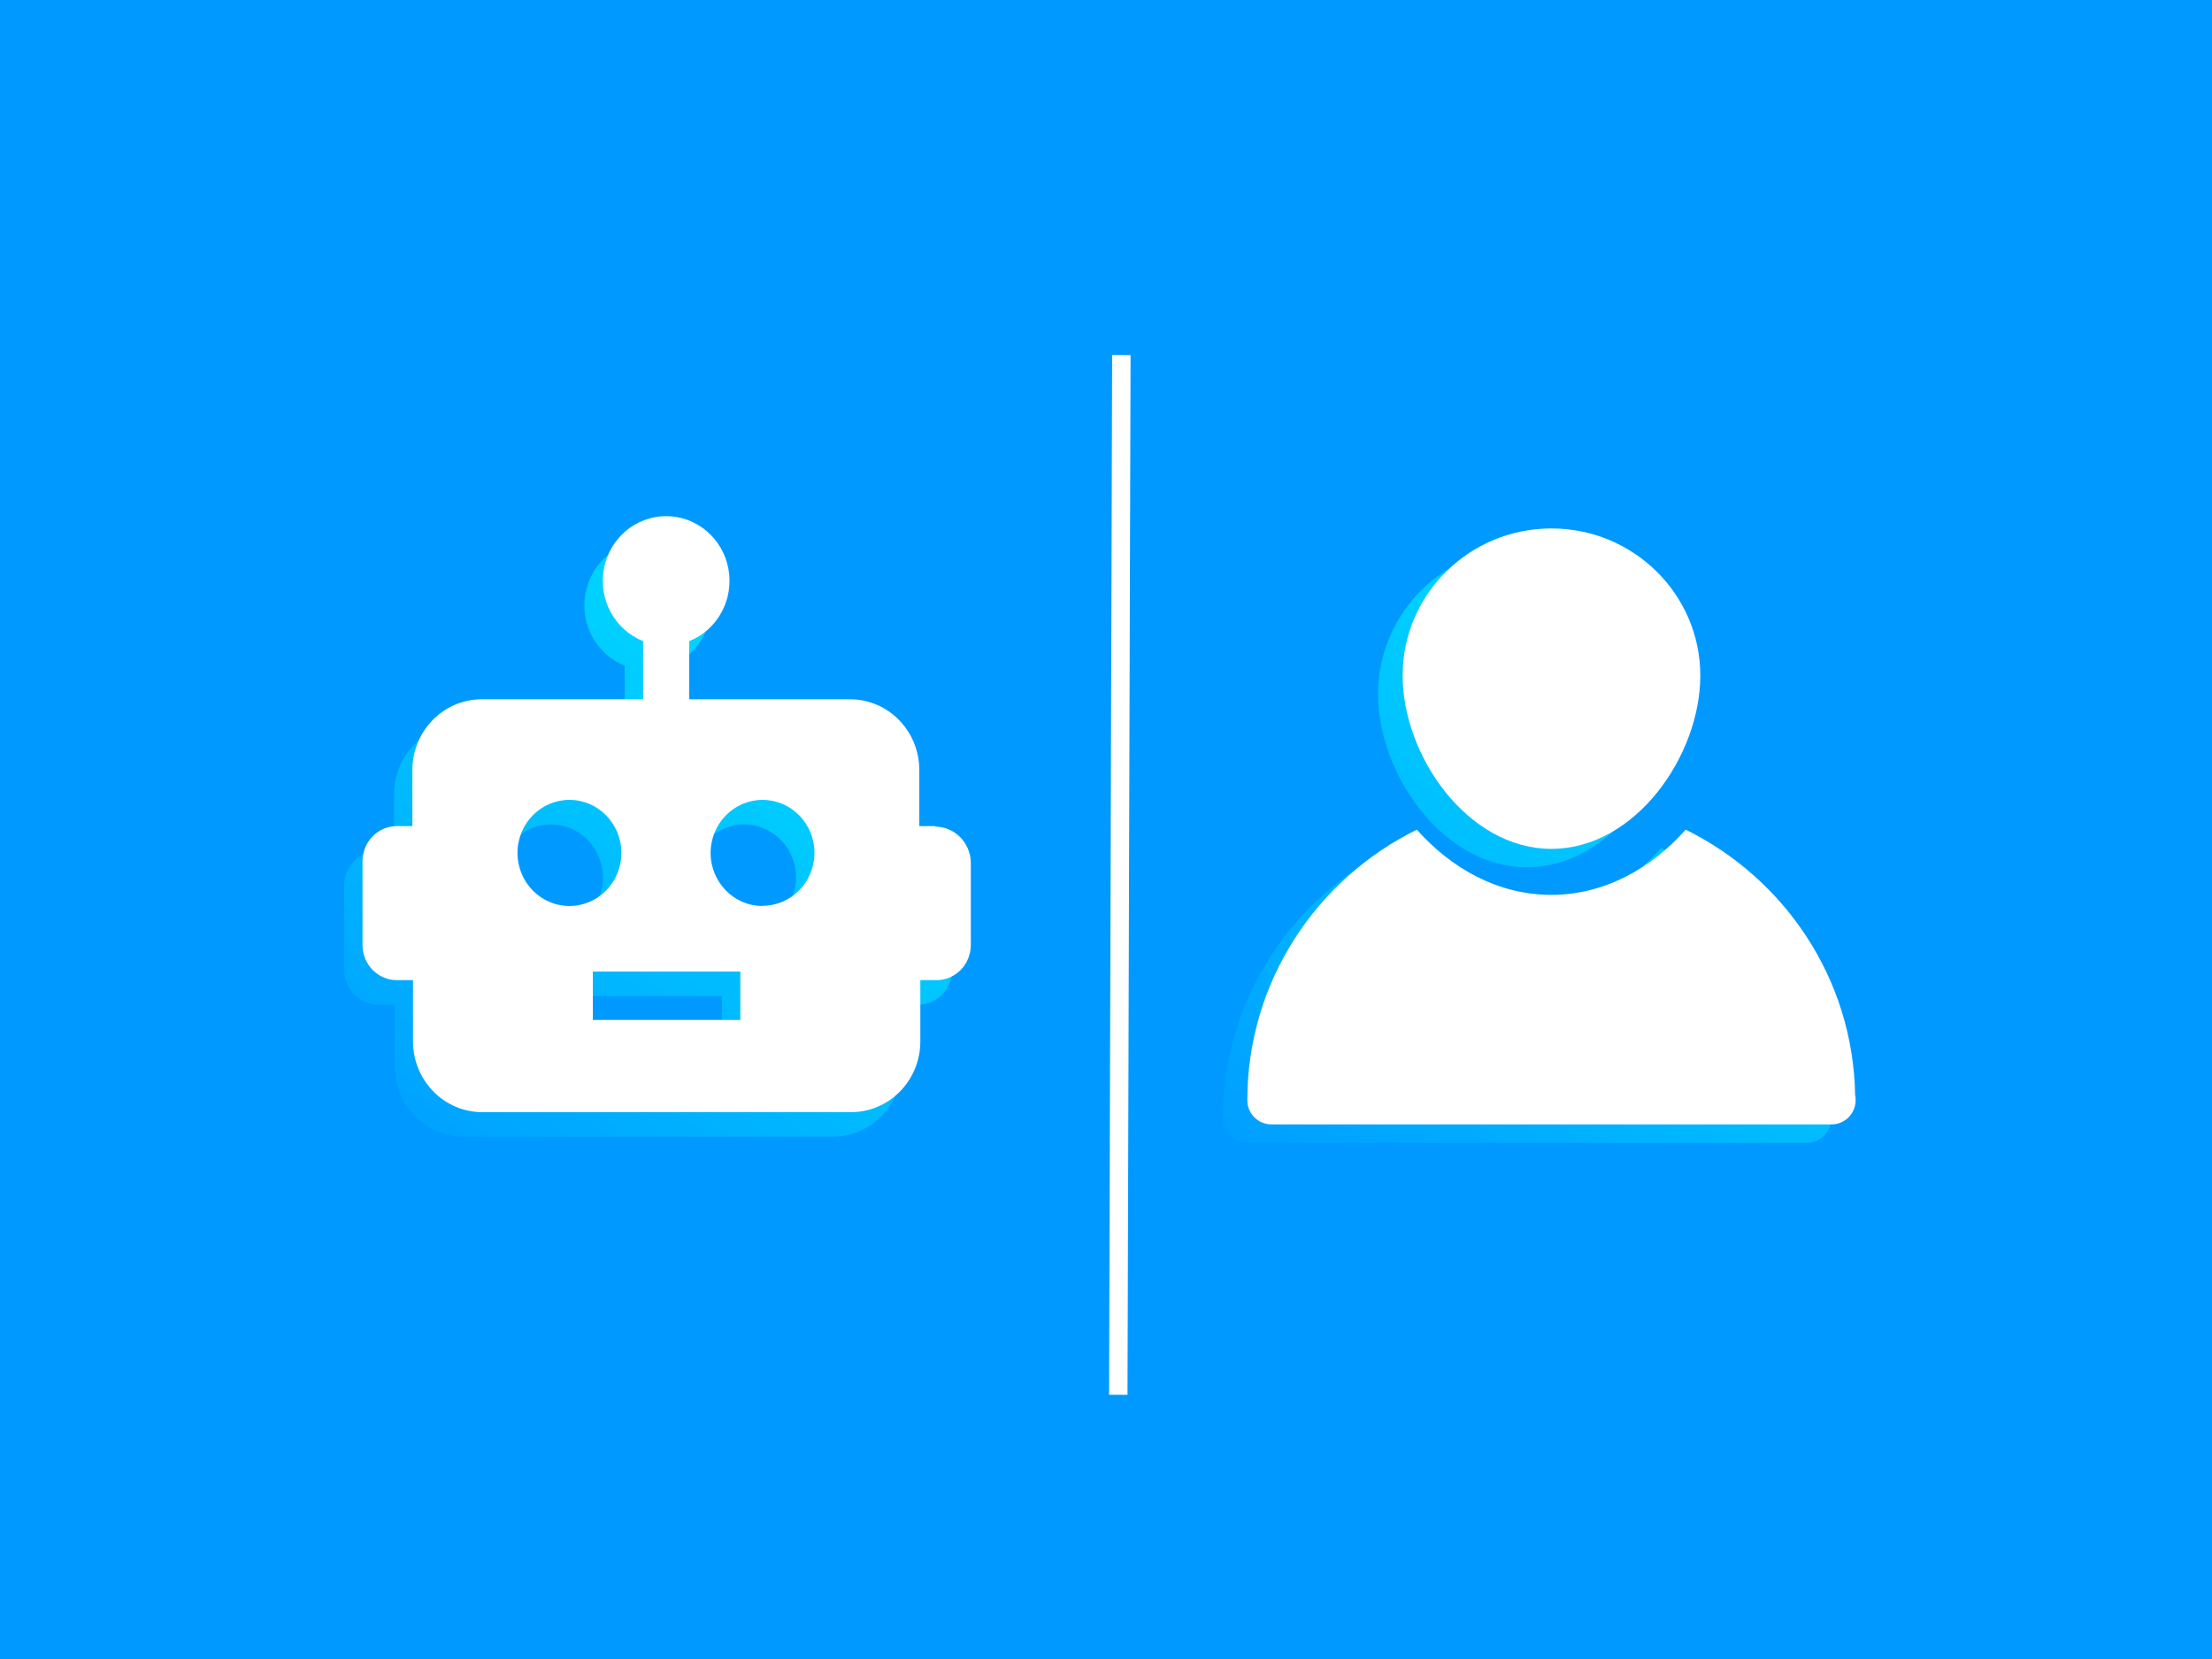 <?xml version="1.0" encoding="UTF-8"?> <svg xmlns="http://www.w3.org/2000/svg" xmlns:xlink="http://www.w3.org/1999/xlink" width="360px" height="270px" viewBox="0 0 360 270"> <!-- Generator: Sketch 63.1 (92452) - https://sketch.com --> <title>compare</title> <desc>Created with Sketch.</desc> <defs> <linearGradient x1="169.074%" y1="-99.31%" x2="8.846%" y2="121.175%" id="linearGradient-1"> <stop stop-color="#00FFFF" offset="27%"></stop> <stop stop-color="#0098FF" offset="100%"></stop> </linearGradient> </defs> <g id="compare" stroke="none" stroke-width="1" fill="none" fill-rule="evenodd"> <rect fill="#0099FF" x="0" y="0" width="360" height="270"></rect> <g id="Shape-10-Copy" transform="translate(56, 88)" fill="url(#linearGradient-1)" fill-rule="nonzero"> <path d="M93.201,50.444 L90.615,50.444 L90.615,41.292 C90.596,34.951 85.563,29.818 79.356,29.808 L53.169,29.808 L53.169,20.345 C57.788,18.502 60.468,13.561 59.55,8.583 C58.631,3.605 54.375,0 49.416,0 C44.457,0 40.2,3.605 39.281,8.583 C38.363,13.561 41.044,18.502 45.662,20.345 L45.662,29.808 L19.357,29.808 C13.156,29.827 8.134,34.958 8.115,41.292 L8.115,50.444 L5.613,50.444 C4.12,50.44 2.687,51.044 1.633,52.124 C0.579,53.204 -0.009,54.67 0,56.195 L0,69.785 C-0.004,71.307 0.586,72.768 1.639,73.844 C2.693,74.92 4.123,75.523 5.613,75.518 L8.216,75.518 L8.216,85.516 C8.235,91.857 13.268,96.991 19.476,97 L79.541,97 C85.743,96.981 90.765,91.851 90.784,85.516 L90.784,75.518 L93.387,75.518 C94.877,75.523 96.307,74.92 97.361,73.844 C98.415,72.768 99.004,71.307 99,69.785 L99,56.281 C98.892,53.112 96.373,50.584 93.269,50.531 L93.201,50.444 Z M25.223,54.813 C25.223,50.045 29.008,46.179 33.676,46.179 C38.345,46.179 42.129,50.045 42.129,54.813 C42.129,59.582 38.345,63.447 33.676,63.447 C29.008,63.447 25.223,59.582 25.223,54.813 Z M65.104,63.447 C60.436,63.447 56.651,59.582 56.651,54.813 C56.651,50.045 60.436,46.179 65.104,46.179 C69.772,46.179 73.557,50.045 73.557,54.813 C73.538,59.568 69.759,63.413 65.104,63.413 L65.104,63.447 Z M61.486,81.994 L37.48,81.994 L37.48,74.119 L61.486,74.119 L61.486,81.994 Z" id="Shape"></path> </g> <path d="M270.341,138.022 C286.431,145.951 297.612,162.285 297.921,181.236 C298,181.512 298,181.787 298,182.063 C298,184.228 296.258,186 294.04,186 L294.04,186 L202.96,186 C200.742,186 199,184.228 199,182.063 C199,162.754 210.265,146.066 226.582,138.024 C232.2,144.334 239.798,148.638 248.46,148.638 C257.124,148.638 264.723,144.333 270.341,138.022 Z M248.5,89 C261.833,89 272.723,99.723 272.723,112.939 C272.723,125.996 262.153,141.151 248.5,141.151 C234.847,141.151 224.277,125.996 224.277,112.939 C224.277,99.723 235.127,89 248.5,89 Z" id="Combined-Shape" fill="url(#linearGradient-1)" fill-rule="nonzero"></path> <g id="Shape-10-Copy" transform="translate(59, 84)" fill="#FFFFFF" fill-rule="nonzero"> <path d="M93.201,50.444 L90.615,50.444 L90.615,41.292 C90.596,34.951 85.563,29.818 79.356,29.808 L53.169,29.808 L53.169,20.345 C57.788,18.502 60.468,13.561 59.55,8.583 C58.631,3.605 54.375,0 49.416,0 C44.457,0 40.2,3.605 39.281,8.583 C38.363,13.561 41.044,18.502 45.662,20.345 L45.662,29.808 L19.357,29.808 C13.156,29.827 8.134,34.958 8.115,41.292 L8.115,50.444 L5.613,50.444 C4.12,50.44 2.687,51.044 1.633,52.124 C0.579,53.204 -0.009,54.67 0,56.195 L0,69.785 C-0.004,71.307 0.586,72.768 1.639,73.844 C2.693,74.92 4.123,75.523 5.613,75.518 L8.216,75.518 L8.216,85.516 C8.235,91.857 13.268,96.991 19.476,97 L79.541,97 C85.743,96.981 90.765,91.851 90.784,85.516 L90.784,75.518 L93.387,75.518 C94.877,75.523 96.307,74.92 97.361,73.844 C98.415,72.768 99.004,71.307 99,69.785 L99,56.281 C98.892,53.112 96.373,50.584 93.269,50.531 L93.201,50.444 Z M25.223,54.813 C25.223,50.045 29.008,46.179 33.676,46.179 C38.345,46.179 42.129,50.045 42.129,54.813 C42.129,59.582 38.345,63.447 33.676,63.447 C29.008,63.447 25.223,59.582 25.223,54.813 Z M65.104,63.447 C60.436,63.447 56.651,59.582 56.651,54.813 C56.651,50.045 60.436,46.179 65.104,46.179 C69.772,46.179 73.557,50.045 73.557,54.813 C73.538,59.568 69.759,63.413 65.104,63.413 L65.104,63.447 Z M61.486,81.994 L37.48,81.994 L37.48,74.119 L61.486,74.119 L61.486,81.994 Z" id="Shape"></path> </g> <path d="M274.341,135.022 C290.431,142.951 301.612,159.285 301.921,178.236 C302,178.512 302,178.787 302,179.063 C302,181.228 300.258,183 298.04,183 L298.04,183 L206.96,183 C204.742,183 203,181.228 203,179.063 C203,159.754 214.265,143.066 230.582,135.024 C236.2,141.334 243.798,145.638 252.46,145.638 C261.124,145.638 268.723,141.333 274.341,135.022 Z M252.5,86 C265.833,86 276.723,96.723 276.723,109.939 C276.723,122.996 266.153,138.151 252.5,138.151 C238.847,138.151 228.277,122.996 228.277,109.939 C228.277,96.723 239.127,86 252.5,86 Z" id="Combined-Shape" fill="#FFFFFF" fill-rule="nonzero"></path> <line x1="182.5" y1="57.787" x2="182" y2="227" id="Line-8" stroke="#FFFFFF" stroke-width="3"></line> </g> </svg> 